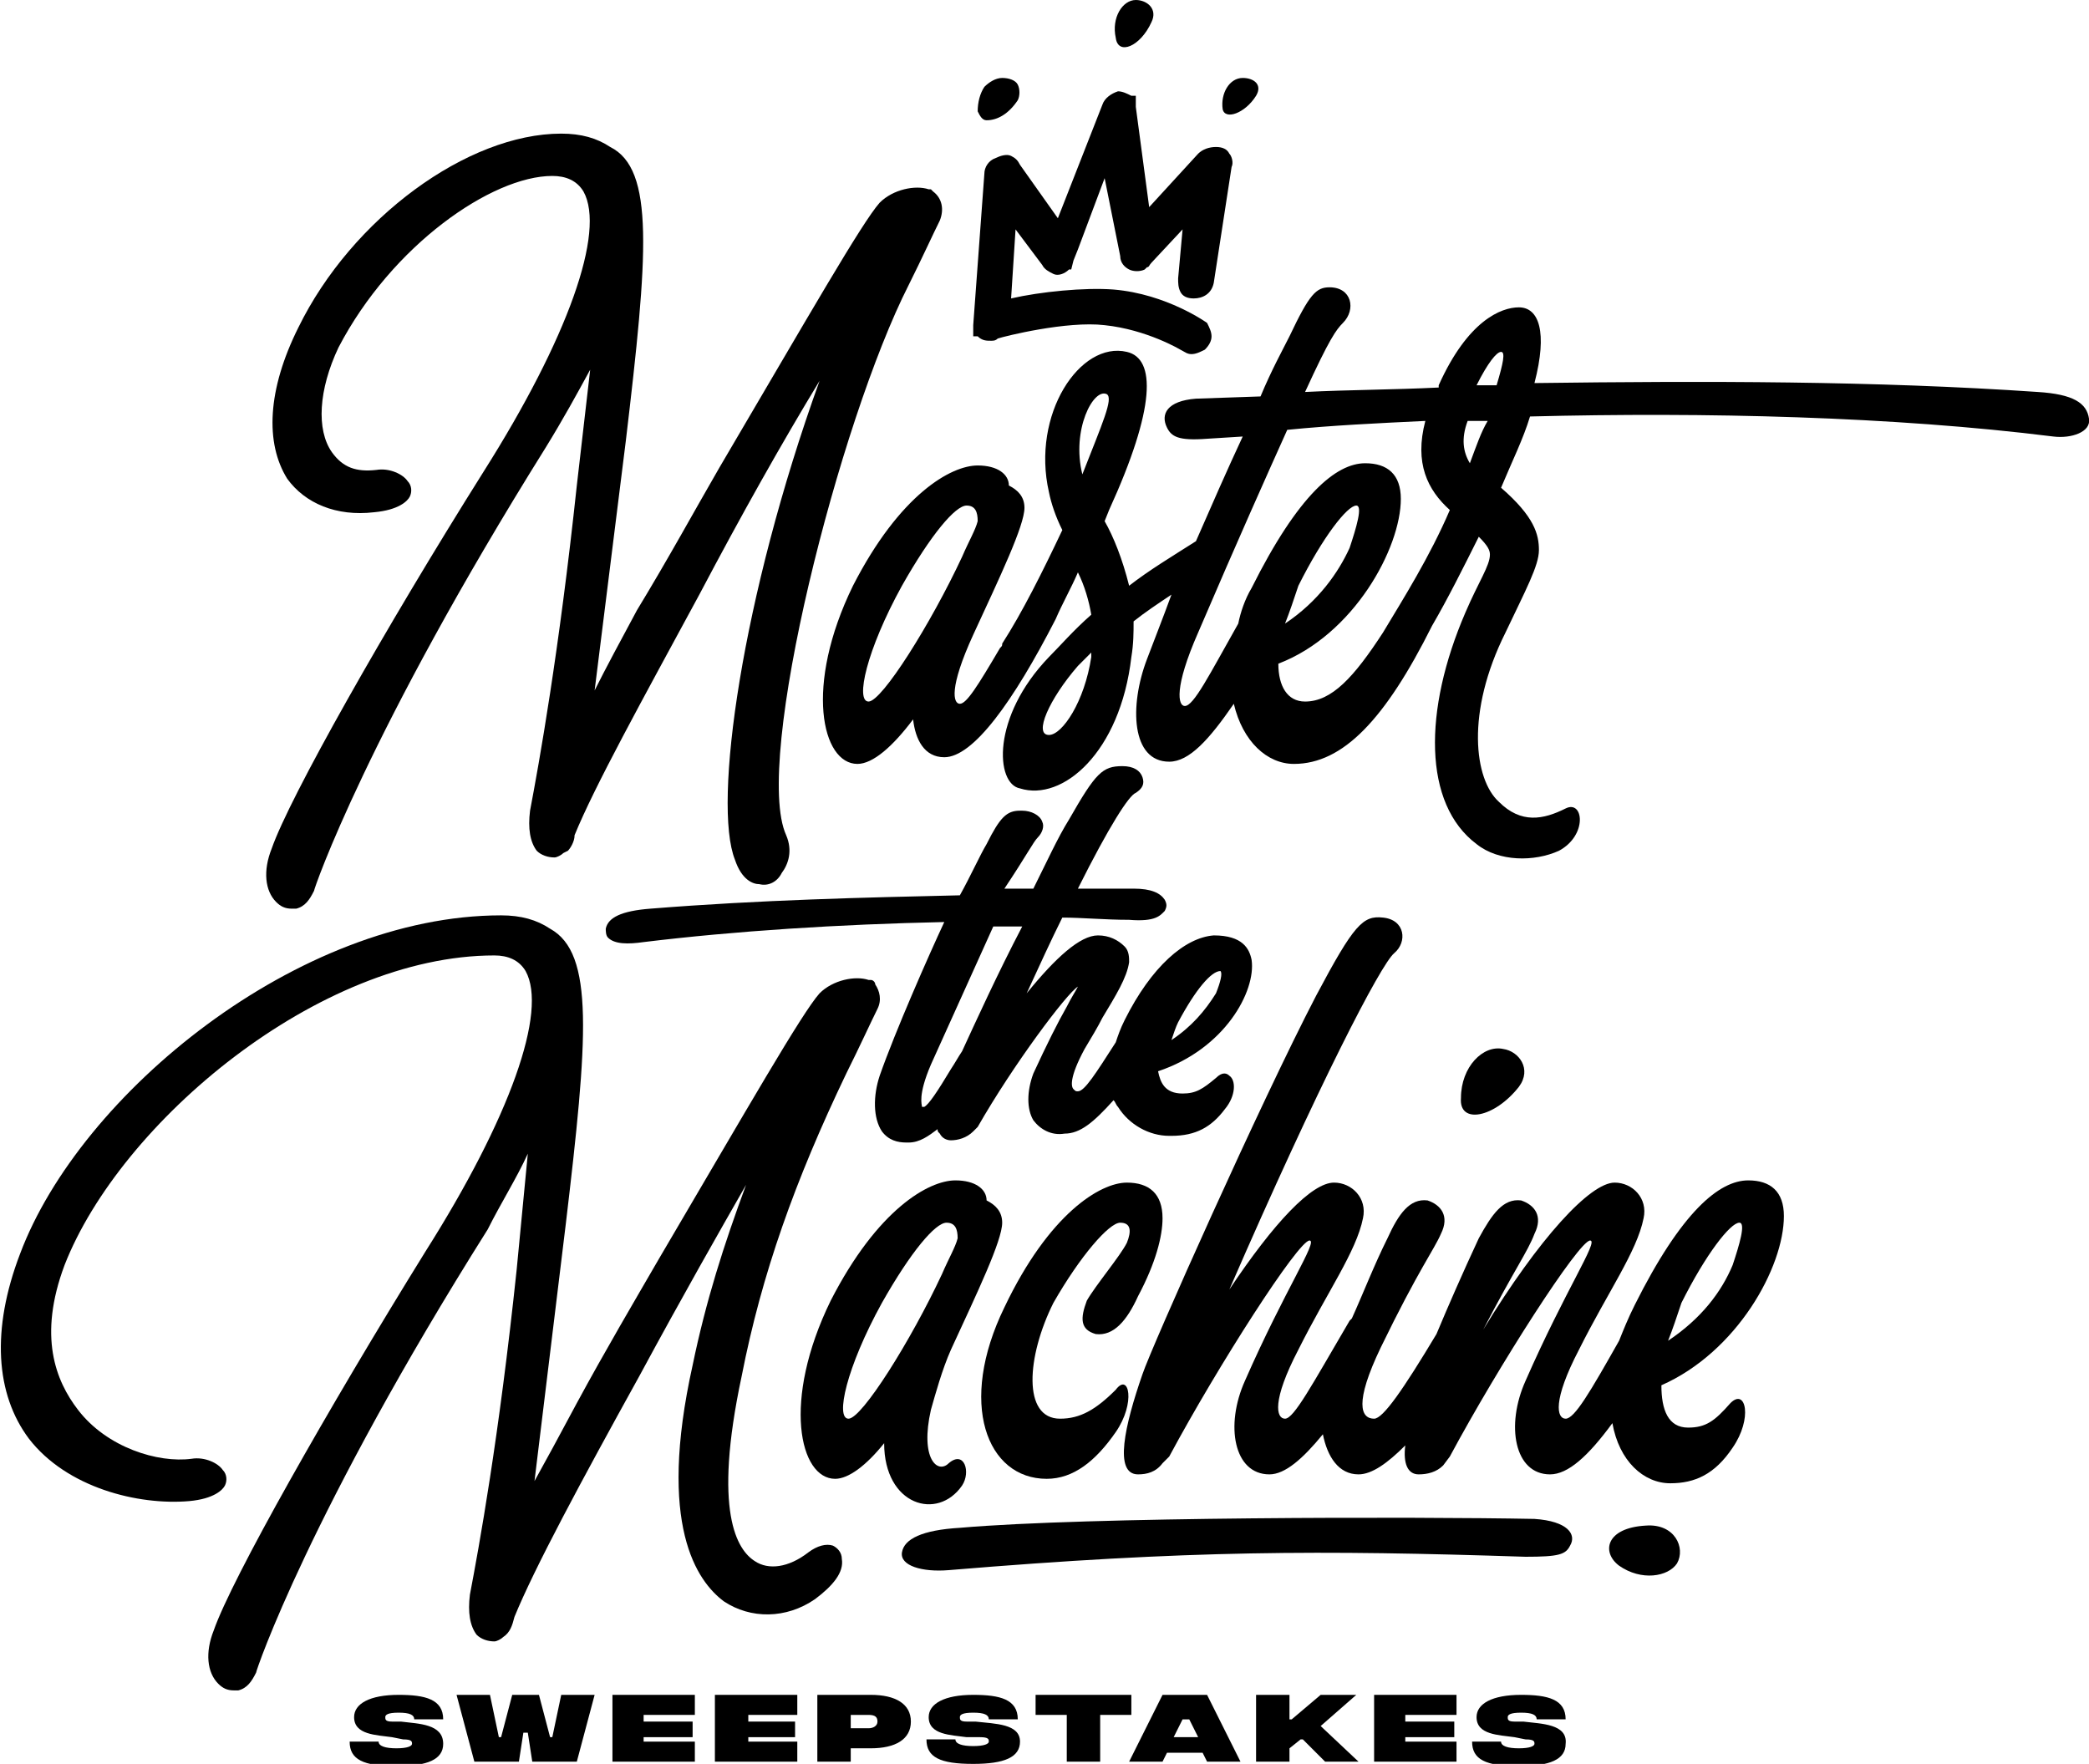 <?xml version="1.0" encoding="utf-8"?>
<!-- Generator: Adobe Illustrator 23.1.1, SVG Export Plug-In . SVG Version: 6.00 Build 0)  -->
<svg version="1.1" id="Layer_1" xmlns="http://www.w3.org/2000/svg" xmlns:xlink="http://www.w3.org/1999/xlink" x="0px" y="0px"
	 viewBox="0 0 93.8 79.2" style="enable-background:new 0 0 93.8 79.2;" xml:space="preserve">
<g>
	<path d="M18,77.3l-0.4,0c-0.3,0-0.3-0.1-0.3-0.2c0-0.1,0.1-0.2,0.6-0.2c0.5,0,0.7,0.1,0.7,0.3h1.3c0-0.9-0.8-1.1-2-1.1
		c-1.3,0-2,0.4-2,1c0,0.8,1,0.8,1.7,0.9l0.5,0.1c0.4,0,0.4,0.1,0.4,0.2c0,0.1-0.2,0.2-0.7,0.2c-0.5,0-0.8-0.1-0.8-0.3h-1.3
		c0,0.8,0.6,1.1,2.1,1.1c1.4,0,2.1-0.3,2.1-1C19.9,77.4,18.8,77.4,18,77.3z"/>
	<polygon points="24.8,78 24.7,78 24.2,76.1 23,76.1 22.5,78 22.4,78 22,76.1 20.5,76.1 21.3,79.1 23.3,79.1 23.5,77.8 23.7,77.8 
		23.9,79.1 25.9,79.1 26.7,76.1 25.2,76.1 	"/>
	<polygon points="27.5,79.1 31.2,79.1 31.2,78.2 28.9,78.2 28.9,78 31.1,78 31.1,77.3 28.9,77.3 28.9,77 31.2,77 31.2,76.1 
		27.5,76.1 	"/>
	<polygon points="32.1,79.1 35.8,79.1 35.8,78.2 33.6,78.2 33.6,78 35.7,78 35.7,77.3 33.6,77.3 33.6,77 35.8,77 35.8,76.1 
		32.1,76.1 	"/>
	<path d="M39.1,76.1h-2.4v3h1.5v-0.6h0.9c1.1,0,1.8-0.4,1.8-1.2C40.9,76.5,40.2,76.1,39.1,76.1z M39,77.6h-0.8V77H39
		c0.3,0,0.4,0.1,0.4,0.3C39.4,77.5,39.2,77.6,39,77.6z"/>
	<path d="M43.8,77.3l-0.4,0c-0.3,0-0.3-0.1-0.3-0.2c0-0.1,0.1-0.2,0.6-0.2c0.5,0,0.7,0.1,0.7,0.3h1.3c0-0.9-0.8-1.1-2-1.1
		c-1.3,0-2,0.4-2,1c0,0.8,1,0.8,1.7,0.9L44,78c0.4,0,0.4,0.1,0.4,0.2c0,0.1-0.2,0.2-0.7,0.2c-0.5,0-0.8-0.1-0.8-0.3h-1.3
		c0,0.8,0.6,1.1,2.1,1.1c1.4,0,2.1-0.3,2.1-1C45.8,77.4,44.7,77.4,43.8,77.3z"/>
	<polygon points="50.8,76.1 46.5,76.1 46.5,77 47.9,77 47.9,79.1 49.4,79.1 49.4,77 50.8,77 	"/>
	<path d="M52.2,76.1l-1.5,3h1.5l0.2-0.4H54l0.2,0.4h1.5l-1.5-3H52.2z M52.7,78l0.4-0.8h0.3l0.4,0.8H52.7z"/>
	<polygon points="60.9,76.1 59.3,76.1 58,77.2 57.9,77.2 57.9,76.1 56.4,76.1 56.4,79.1 57.9,79.1 57.9,78.5 58.4,78.1 58.5,78.1 
		59.5,79.1 61,79.1 59.3,77.5 	"/>
	<polygon points="61.7,79.1 65.4,79.1 65.4,78.2 63.1,78.2 63.1,78 65.3,78 65.3,77.3 63.1,77.3 63.1,77 65.4,77 65.4,76.1 
		61.7,76.1 	"/>
	<path d="M68.4,77.3l-0.4,0c-0.3,0-0.3-0.1-0.3-0.2c0-0.1,0.1-0.2,0.6-0.2c0.5,0,0.7,0.1,0.7,0.3h1.3c0-0.9-0.8-1.1-2-1.1
		c-1.3,0-2,0.4-2,1c0,0.8,1,0.8,1.7,0.9l0.5,0.1c0.4,0,0.4,0.1,0.4,0.2c0,0.1-0.2,0.2-0.7,0.2c-0.5,0-0.8-0.1-0.8-0.3h-1.3
		c0,0.8,0.6,1.1,2.1,1.1c1.4,0,2.1-0.3,2.1-1C70.4,77.4,69.2,77.4,68.4,77.3z"/>
	<path d="M12.2,38.1c-0.4,1-0.3,1.9,0.2,2.4c0.2,0.2,0.4,0.3,0.7,0.3c0.1,0,0.1,0,0.2,0c0.4-0.1,0.6-0.4,0.8-0.8
		c0-0.1,2.4-7.1,10.4-19.9c0.8-1.3,1.4-2.4,2-3.5l-0.6,5.2c-0.8,7.5-1.7,12.5-2.1,14.6c-0.1,0.8,0,1.4,0.3,1.8
		c0.2,0.2,0.5,0.3,0.8,0.3c0.1,0,0.3-0.1,0.4-0.2l0.2-0.1v0c0.1-0.1,0.3-0.4,0.3-0.7c0.9-2.2,3-6,5.6-10.8c1.9-3.6,3.7-6.8,5.4-9.6
		C33.3,26.8,32,36.1,33,38.6c0.3,0.9,0.8,1.1,1.1,1.1c0.4,0.1,0.8-0.1,1-0.5c0.3-0.4,0.5-1,0.2-1.7c-1.5-3.3,2.4-18.6,5.5-24.7
		c0.6-1.2,1.1-2.3,1.4-2.9c0.2-0.5,0.1-1-0.3-1.3l-0.1-0.1l0,0h0c0,0,0,0-0.1,0c-0.6-0.2-1.6,0-2.2,0.6c-0.8,0.9-3.2,5.1-7.2,11.9
		c-1.1,1.9-2.3,4.1-3.7,6.4c-0.7,1.3-1.4,2.6-1.9,3.6l1.4-11.2c1-8.4,1.3-12.2-0.7-13.2c-0.6-0.4-1.3-0.6-2.2-0.6
		c-4.2,0-9.4,3.8-11.8,8.7c-1.4,2.8-1.5,5.2-0.5,6.8c0.8,1.1,2.2,1.7,3.9,1.5c1.1-0.1,1.5-0.5,1.6-0.7c0.1-0.2,0.1-0.5-0.1-0.7
		c-0.2-0.3-0.8-0.6-1.4-0.5c-0.9,0.1-1.5-0.1-2-0.8c-0.7-1-0.6-2.8,0.3-4.7c2.4-4.6,6.9-7.7,9.6-7.7c0.6,0,1.1,0.2,1.4,0.7
		c1,1.8-0.7,6.6-4.5,12.6C17.3,28.2,13,35.8,12.2,38.1z"/>
	<path d="M93.8,18.8c-0.1-0.7-0.7-1.1-2.3-1.2c-7.3-0.5-14.9-0.5-22.6-0.4c0.6-2.3,0.2-3.4-0.7-3.4c-0.8,0-2.3,0.6-3.6,3.5
		c0,0,0,0,0,0.1c-2,0.1-4,0.1-6,0.2c1.1-2.4,1.4-2.8,1.7-3.1c0.6-0.6,0.4-1.6-0.6-1.6c-0.6,0-0.9,0.3-1.8,2.2
		c-0.3,0.6-0.8,1.5-1.3,2.7l-2.9,0.1c-1.3,0.1-1.6,0.7-1.3,1.3c0.2,0.4,0.5,0.6,1.8,0.5l1.6-0.1c-0.7,1.5-1.4,3.1-2.1,4.7
		c-1.1,0.7-2.1,1.3-3,2c-0.3-1.2-0.7-2.2-1.1-2.9l0.2-0.5c2.1-4.6,2.1-6.8,0.8-7.1c-2.1-0.5-4.3,2.8-3.5,6.3
		c0.1,0.5,0.3,1.1,0.6,1.7c-0.9,1.9-1.8,3.7-2.7,5.1c0,0.1,0,0.1-0.1,0.2c-1,1.7-1.5,2.5-1.8,2.5c-0.3,0-0.5-0.7,0.6-3.1
		c1.2-2.6,2.3-4.9,2.3-5.7c0-0.5-0.3-0.8-0.7-1c0-0.5-0.5-0.9-1.4-0.9c-1.2,0-3.5,1.3-5.6,5.4c-2.2,4.5-1.4,8,0.2,8
		c0.7,0,1.6-0.8,2.5-2c0.1,0.9,0.5,1.7,1.4,1.7c1.3,0,3.1-2.5,5-6.2c0,0,0,0,0,0c0.3-0.7,0.7-1.4,1-2.1c0.3,0.6,0.5,1.3,0.6,1.9
		c-0.8,0.7-1.4,1.4-1.9,1.9c-2.6,2.7-2.4,5.7-1.3,5.9c1.9,0.6,4.5-1.6,5-5.9c0.1-0.6,0.1-1.1,0.1-1.6c0.5-0.4,1.1-0.8,1.7-1.2
		c-0.4,1.1-0.8,2.1-1.1,2.9c-0.8,2.1-0.7,4.6,1,4.6c0.9,0,1.8-1,2.9-2.6c0.4,1.7,1.5,2.7,2.7,2.7c2.2,0,4.1-2,6.2-6.2
		c0.7-1.2,1.4-2.6,2.1-4c0.4,0.4,0.5,0.6,0.5,0.8c0,0.5-0.5,1.2-1.1,2.6c-1.9,4.4-1.9,8.6,0.5,10.4c1,0.8,2.6,0.8,3.7,0.3
		c1.3-0.7,1.1-2.3,0.3-1.9c-1,0.5-2,0.7-3-0.3c-1.1-1-1.5-4,0.3-7.6c0.9-1.9,1.5-3,1.5-3.7s-0.2-1.5-1.7-2.8c0.5-1.2,1-2.2,1.3-3.2
		c7.9-0.2,16.3,0,23.5,0.9C93,19.7,93.9,19.4,93.8,18.8z M39,31.5c-0.6,0-0.1-2.3,1.5-5.2c1.3-2.3,2.4-3.6,2.9-3.6
		c0.4,0,0.5,0.3,0.5,0.7c-0.1,0.4-0.4,0.9-0.7,1.6C41.8,28,39.6,31.5,39,31.5z M48.6,21.3c-0.5-2,0.5-3.9,1.1-3.6
		C50,17.9,49.5,19,48.6,21.3z M49,29.5c-0.3,2-1.3,3.5-1.9,3.5c-0.7,0,0-1.6,1.3-3.1l0.6-0.6V29.5z M67.4,15.8
		c0.2,0,0.1,0.5-0.2,1.5c-0.3,0-0.6,0-0.9,0C66.8,16.3,67.2,15.8,67.4,15.8z M62.1,28.4c-1.3,2-2.3,3.1-3.5,3.1
		c-0.8,0-1.2-0.7-1.2-1.7c3.4-1.3,5.5-5.2,5.5-7.4c0-1.1-0.6-1.6-1.6-1.6c-1.3,0-3,1.4-5.1,5.6c-0.3,0.5-0.5,1.1-0.6,1.6
		c-1.3,2.3-2,3.7-2.4,3.7c-0.3,0-0.5-0.8,0.6-3.3c1.8-4.2,3.1-7.1,4-9.1c2-0.2,4.1-0.3,6.2-0.4c-0.5,1.9,0.1,3.1,1.1,4
		C64.2,25,63,26.9,62.1,28.4z M57.7,28c0.2-0.5,0.4-1.1,0.6-1.7c1.1-2.2,2.2-3.6,2.6-3.6c0.3,0,0,1-0.3,1.9
		C60.1,25.7,59.2,27,57.7,28z M66,20.8c-0.3-0.5-0.4-1.1-0.1-1.9c0.3,0,0.6,0,0.9,0C66.5,19.4,66.3,20,66,20.8z"/>
	<path d="M23.7,51.8L23.2,57c-0.8,7.6-1.7,12.5-2.1,14.6c-0.1,0.8,0,1.4,0.3,1.8c0.2,0.2,0.5,0.3,0.8,0.3c0.1,0,0.3-0.1,0.4-0.2
		c0.3-0.2,0.4-0.5,0.5-0.9c0.9-2.2,3-6.1,5.6-10.8c2-3.7,3.6-6.5,4.8-8.6c-1,2.7-1.8,5.2-2.4,8.1c-1.6,7.2,0.2,9.7,1.4,10.6
		c1.2,0.8,2.8,0.8,4.1-0.1c0.8-0.6,1.3-1.2,1.2-1.8c0-0.3-0.2-0.5-0.4-0.6c-0.3-0.1-0.7,0-1.1,0.3c-0.9,0.7-1.8,0.8-2.4,0.4
		c-0.8-0.5-1.9-2.2-0.6-8.3c0.9-4.6,2.4-8.8,4.7-13.6c0.6-1.2,1.1-2.3,1.4-2.9c0.2-0.4,0.1-0.8-0.1-1.1c0-0.1-0.1-0.2-0.2-0.2l0,0h0
		c0,0,0,0-0.1,0c-0.6-0.2-1.6,0-2.2,0.6c-0.8,0.9-3.2,5.1-7.2,11.9c-1.1,1.9-2.4,4.1-3.7,6.5c-0.8,1.5-1.4,2.6-1.9,3.5L25.4,55
		c1-8.4,1.3-12.2-0.7-13.3c-0.6-0.4-1.3-0.6-2.2-0.6c-9.1,0-18.9,8-21.6,15.2c-1.3,3.4-1.1,6.3,0.4,8.3c1.7,2.2,4.9,3,7.2,2.8
		c1.1-0.1,1.5-0.5,1.6-0.7c0.1-0.2,0.1-0.5-0.1-0.7c-0.2-0.3-0.8-0.6-1.4-0.5c-1.5,0.2-3.8-0.5-5.1-2.2C2.5,62,1.7,60,2.9,56.8
		c2.5-6.4,11.4-13.9,19.3-13.9c0.6,0,1.1,0.2,1.4,0.7c1,1.8-0.7,6.6-4.5,12.6c-4.4,7.1-8.7,14.7-9.5,17c-0.4,1-0.3,1.9,0.2,2.4
		c0.2,0.2,0.4,0.3,0.7,0.3c0.1,0,0.1,0,0.2,0c0.4-0.1,0.6-0.4,0.8-0.8c0-0.1,2.4-7.2,10.4-19.9C22.5,54,23.2,52.9,23.7,51.8z"/>
	<path d="M42.7,60.6c1.2-2.6,2.3-4.9,2.3-5.7c0-0.5-0.3-0.8-0.7-1c0-0.5-0.5-0.9-1.4-0.9c-1.2,0-3.5,1.3-5.6,5.4
		c-2.2,4.5-1.4,8,0.2,8c0.6,0,1.4-0.6,2.2-1.6c0,2.8,2.4,3.5,3.5,1.9c0.4-0.6,0.1-1.6-0.6-1c-0.5,0.5-1.3-0.2-0.8-2.4
		C42,62.6,42.3,61.5,42.7,60.6z M38.1,63.7c-0.6,0-0.1-2.3,1.5-5.2c1.3-2.3,2.4-3.6,2.9-3.6c0.4,0,0.5,0.3,0.5,0.7
		c-0.1,0.4-0.4,0.9-0.7,1.6C40.9,60.2,38.7,63.7,38.1,63.7z"/>
	<path d="M48.8,58.4c-0.3,0.8-0.3,1.3,0.4,1.5c0.8,0.1,1.4-0.6,1.9-1.7c0.8-1.5,1.1-2.7,1.1-3.5c0-1.1-0.6-1.6-1.6-1.6
		c-1.2,0-3.5,1.4-5.5,5.6C43,63,44.3,66.4,47,66.4c1.2,0,2.2-0.8,3.1-2.1c0.9-1.3,0.6-2.7,0-1.9c-0.9,0.9-1.6,1.3-2.5,1.3
		c-1.7,0-1.5-2.8-0.3-5.2c1.2-2.1,2.5-3.6,3-3.6s0.5,0.4,0.3,0.9C50.3,56.4,49.2,57.7,48.8,58.4z"/>
	<path d="M68.2,48.8c0.6-0.8,0-1.6-0.7-1.7c-0.9-0.2-1.9,0.8-1.9,2.2C65.5,50.5,67.1,50.2,68.2,48.8z"/>
	<path d="M80.1,54.6c0-1.1-0.6-1.6-1.6-1.6c-1.3,0-3,1.4-5.1,5.6c-0.3,0.6-0.5,1.1-0.7,1.6c-1.3,2.3-2,3.5-2.4,3.5
		c-0.4,0-0.6-0.8,0.6-3.1c1.3-2.6,2.6-4.4,2.9-5.9c0.2-0.9-0.5-1.6-1.3-1.6c-1.1,0-3.4,2.5-5.9,6.6c1.4-2.7,2-3.5,2.3-4.3
		c0.4-0.8,0-1.3-0.6-1.5c-0.8-0.1-1.3,0.6-1.9,1.7c-0.7,1.5-1.4,3.1-1.9,4.3c-1.5,2.5-2.4,3.8-2.8,3.8c-0.6,0-0.9-0.7,0.3-3.2
		c1.7-3.5,2.4-4.4,2.7-5.1c0.4-0.8,0-1.3-0.6-1.5c-0.8-0.1-1.3,0.6-1.8,1.7c-0.6,1.2-1.1,2.5-1.6,3.6c0,0-0.1,0.1-0.1,0.1
		c-1.7,2.9-2.5,4.4-2.9,4.4c-0.4,0-0.6-0.8,0.6-3.1c1.3-2.6,2.6-4.4,2.9-5.9c0.2-0.9-0.5-1.6-1.3-1.6c-1,0-2.7,1.8-4.7,4.8
		c4-9.2,6.8-14.6,7.4-15.1c0.6-0.5,0.5-1.5-0.5-1.6c-0.9-0.1-1.3,0.3-3,3.5c-2.5,4.8-7.4,15.8-7.8,17c-0.8,2.3-1.3,4.5-0.2,4.5
		c0.4,0,0.8-0.1,1.1-0.5c0.1-0.1,0.2-0.2,0.3-0.3c2.2-4.1,5.8-9.7,6.3-9.7c0.4,0-1.1,2.2-2.9,6.3c-0.9,2-0.5,4.2,1.1,4.2
		c0.7,0,1.5-0.7,2.4-1.8c0.2,1,0.7,1.8,1.6,1.8c0.6,0,1.3-0.5,2.1-1.3c-0.1,0.8,0.1,1.3,0.6,1.3c0.4,0,0.8-0.1,1.1-0.4l0.3-0.4
		c2.2-4.1,5.8-9.7,6.3-9.7c0.4,0-1.1,2.2-2.9,6.3c-0.9,2-0.5,4.2,1.1,4.2c0.8,0,1.7-0.8,2.8-2.3c0.3,1.7,1.4,2.7,2.6,2.7
		c1.1,0,2-0.4,2.8-1.6c0.9-1.3,0.6-2.7-0.1-2c-0.7,0.8-1.1,1.1-1.9,1.1c-0.9,0-1.2-0.8-1.2-1.9C78,60.7,80.1,56.9,80.1,54.6z
		 M74.9,60.2c0.2-0.5,0.4-1.1,0.6-1.7c1.1-2.2,2.2-3.6,2.6-3.6c0.3,0,0,1-0.3,1.9C77.3,58,76.4,59.2,74.9,60.2z"/>
	<path d="M68.9,68.2c-5.2-0.1-20.1-0.1-25.8,0.4c-1.7,0.1-2.5,0.5-2.6,1.1c-0.1,0.6,0.9,0.9,2.1,0.8c10.8-0.9,16.7-0.9,25.9-0.6
		c1.5,0,1.8-0.1,2-0.5C70.8,68.9,70.4,68.3,68.9,68.2z"/>
	<path d="M73.9,68.5c-1.8,0.1-2,1.2-1.2,1.8c1,0.7,2.2,0.5,2.6-0.1C75.7,69.5,75.2,68.4,73.9,68.5z"/>
	<path d="M46.6,37.6c0.2-0.2,0.3-0.5,0.2-0.7c-0.1-0.3-0.5-0.5-0.9-0.5c0,0-0.1,0-0.1,0c-0.6,0-0.9,0.3-1.5,1.5
		c-0.3,0.5-0.7,1.4-1.2,2.3c-4.3,0.1-8.9,0.2-13.9,0.6c-1.3,0.1-1.9,0.4-2,0.9c0,0.1,0,0.3,0.1,0.4c0.3,0.3,0.9,0.3,1.6,0.2
		c4.1-0.5,8.8-0.8,13.5-0.9c-0.7,1.5-2.2,4.9-2.9,6.9c-0.3,0.9-0.3,1.9,0.1,2.5c0.3,0.4,0.7,0.5,1.1,0.5c0,0,0,0,0.1,0
		c0.5,0,0.9-0.3,1.3-0.6c0,0.1,0,0.1,0.1,0.2c0.1,0.2,0.3,0.3,0.5,0.3c0,0,0,0,0,0c0.3,0,0.7-0.1,1-0.4c0.1-0.1,0.1-0.1,0.2-0.2
		c1.6-2.8,4-6,4.5-6.3c-0.1,0.2-0.3,0.5-0.5,0.9c-0.4,0.7-0.9,1.7-1.5,3c-0.3,0.8-0.3,1.6,0,2.1c0.3,0.4,0.8,0.7,1.4,0.6
		c0.7,0,1.3-0.5,2.2-1.5c0.1,0.1,0.1,0.2,0.2,0.3c0.5,0.8,1.4,1.3,2.3,1.3c0,0,0.1,0,0.1,0c1.1,0,1.8-0.4,2.4-1.2
		c0.5-0.6,0.5-1.3,0.2-1.5c-0.1-0.1-0.3-0.2-0.6,0.1c-0.6,0.5-0.9,0.7-1.5,0.7c-0.8,0-1-0.5-1.1-1c3-1,4.4-3.6,4.2-5
		c-0.1-0.5-0.4-1.1-1.7-1.1c-1.3,0.1-2.8,1.4-4,3.8c-0.2,0.4-0.3,0.7-0.4,1l0,0c-0.9,1.4-1.4,2.2-1.7,2.2c-0.1,0-0.1,0-0.2-0.1
		c-0.1-0.1-0.2-0.5,0.5-1.8c0.3-0.5,0.6-1,0.8-1.4c0.6-1,1.1-1.8,1.2-2.5c0-0.2,0-0.5-0.2-0.7c-0.3-0.3-0.7-0.5-1.2-0.5
		c-0.8,0-1.9,1-3.2,2.6c0.6-1.3,1.1-2.4,1.6-3.4c0.9,0,1.9,0.1,3,0.1c1.2,0.1,1.4-0.2,1.6-0.4c0.1-0.2,0.1-0.3,0-0.5
		c-0.2-0.3-0.6-0.5-1.4-0.5c-0.8,0-1.7,0-2.5,0c1.4-2.8,2.3-4.2,2.6-4.3c0.3-0.2,0.4-0.4,0.3-0.7c-0.1-0.3-0.4-0.5-0.9-0.5
		c-0.9,0-1.2,0.3-2.4,2.4c-0.5,0.8-1,1.9-1.6,3.1c-0.4,0-0.9,0-1.3,0C46.1,38.4,46.4,37.8,46.6,37.6z M43.2,47.2
		c-0.2,0.3-0.3,0.5-0.5,0.8c-0.6,1-1,1.6-1.2,1.7c0,0,0,0-0.1,0c0-0.1-0.2-0.5,0.4-1.9l2.8-6.2c0.4,0,0.8,0,1.3,0
		C44.8,43.7,43.8,45.9,43.2,47.2z M52.6,46.7c0.1-0.3,0.2-0.6,0.3-0.8c0.8-1.5,1.5-2.3,1.9-2.3c0.1,0.1,0,0.5-0.2,1
		C54.1,45.4,53.5,46.1,52.6,46.7z"/>
	<path d="M43.9,15.1c0.2,0.2,0.4,0.2,0.6,0.2c0.1,0,0.2,0,0.3-0.1c0.3-0.1,3.1-0.8,4.8-0.6c1.9,0.2,3.4,1.1,3.4,1.1
		c0.2,0.1,0.3,0.2,0.5,0.2c0.2,0,0.4-0.1,0.6-0.2c0.2-0.2,0.3-0.4,0.3-0.6c0-0.2-0.1-0.4-0.2-0.6c0,0-1.8-1.3-4.2-1.5
		c-1.3-0.1-3.3,0.1-4.6,0.4l0.2-3.1l1.2,1.6c0.1,0.2,0.3,0.3,0.5,0.4c0.2,0.1,0.5,0,0.7-0.2l0.1,0l0.1-0.4c0,0,0,0,0,0l0.2-0.5h0
		l1.2-3.2l0.7,3.5c0,0.3,0.2,0.5,0.4,0.6c0.2,0.1,0.5,0.1,0.7,0l0,0l0.1-0.1c0.1,0,0.1-0.1,0.2-0.2l1.4-1.5l-0.2,2.2
		c0,0.2,0,0.4,0.1,0.6c0.1,0.2,0.3,0.3,0.6,0.3c0.4,0,0.8-0.2,0.9-0.7l0.8-5.2c0.1-0.2,0-0.5-0.1-0.6c-0.1-0.2-0.3-0.3-0.6-0.3
		c-0.3,0-0.6,0.1-0.8,0.3l-2.2,2.4L51,4.8c0,0,0-0.1,0-0.1L51,4.3l-0.2,0c0,0,0,0,0,0c-0.2-0.1-0.4-0.2-0.6-0.2
		c-0.3,0.1-0.6,0.3-0.7,0.6l-2,5.1l-1.7-2.4c-0.1-0.2-0.2-0.3-0.4-0.4c-0.2-0.1-0.5,0-0.7,0.1c-0.3,0.1-0.5,0.4-0.5,0.7l-0.5,6.8
		c0,0,0,0,0,0l0,0.5L43.9,15.1C43.9,15.1,43.9,15.1,43.9,15.1z"/>
	<path d="M51.7,1C52,0.4,51.5,0,51,0c-0.6,0-1.1,0.8-0.9,1.7C50.2,2.5,51.2,2.1,51.7,1z"/>
	<path d="M44.3,5.4C44.3,5.4,44.4,5.4,44.3,5.4c0.5,0,1-0.3,1.4-0.9c0.1-0.2,0.1-0.5,0-0.7c-0.1-0.2-0.4-0.3-0.7-0.3
		c-0.3,0-0.6,0.2-0.8,0.4c-0.2,0.3-0.3,0.7-0.3,1.1C44,5.2,44.1,5.4,44.3,5.4z"/>
	<path d="M56.4,4.3c0.3-0.5-0.1-0.8-0.6-0.8c-0.6,0-1,0.7-0.9,1.4C55,5.4,55.9,5.1,56.4,4.3z"/>
</g>
</svg>
